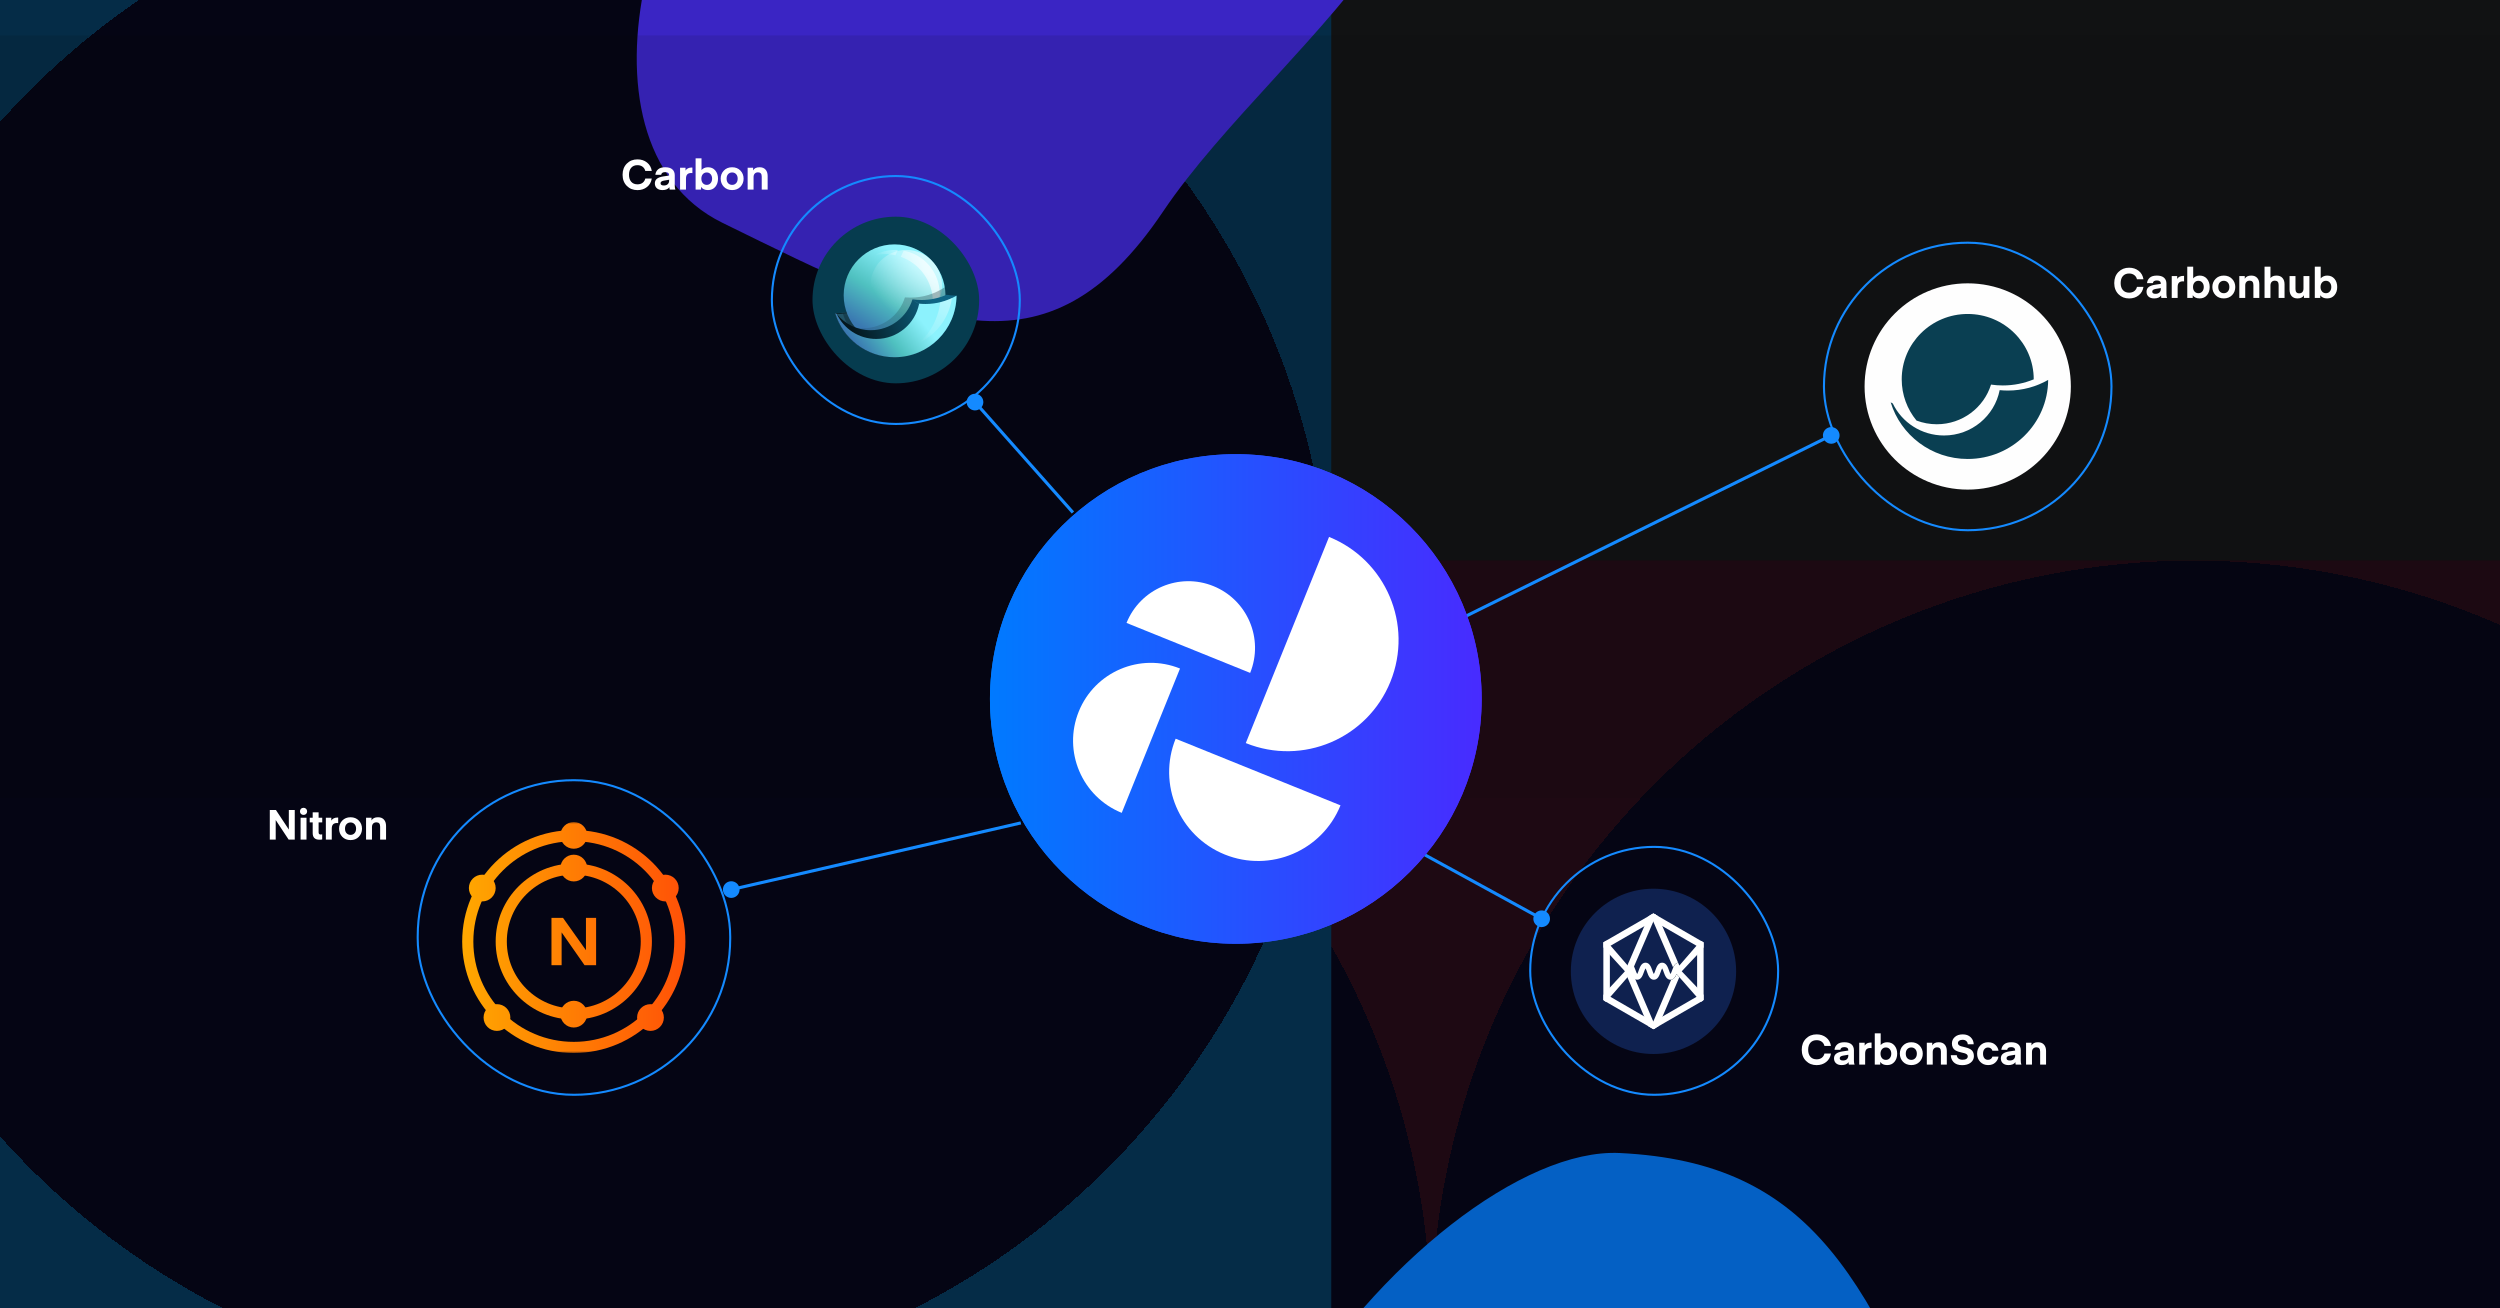 <svg width="1200" height="628" viewBox="0 0 1200 628" fill="none" xmlns="http://www.w3.org/2000/svg">
<g clip-path="url(#clip0_52627_296686)">
<rect width="1200" height="628" fill="#111213"/>
<g opacity="0.75">
<rect x="1419" y="269" width="732" height="732" transform="rotate(90 1419 269)" fill="url(#paint0_angular_52627_296686)"/>
<rect width="732" height="732" transform="matrix(-4.37114e-08 1 1 4.37114e-08 -45.001 269)" fill="url(#paint1_angular_52627_296686)"/>
<g filter="url(#filter0_bf_52627_296686)">
<path d="M1253.34 699.342C1371.17 729.922 1348.69 802.083 1322.72 834.342C1273.5 909.092 1116.15 1043.16 1016.85 1050.42C917.558 1057.68 748.743 1038.89 622.345 905.861C495.946 772.827 684.98 548.914 777.511 553.452C870.042 557.991 898.593 613.433 943.102 730.613C987.611 847.793 1106.05 661.117 1253.34 699.342Z" fill="#007AFF"/>
</g>
<g filter="url(#filter1_f_52627_296686)">
<rect width="732" height="732" transform="matrix(1 0 0 -1 -93.002 668)" fill="url(#paint2_angular_52627_296686)"/>
</g>
<g filter="url(#filter2_f_52627_296686)">
<path d="M346.77 106.948C268.146 68.365 313.954 -87.655 386.094 -123.174C406.233 -148.473 386.433 -194.834 410.048 -224.499C439.568 -261.581 553.248 -267.116 656.228 -169.852C759.208 -72.588 614.557 17.784 558.291 101.514C502.024 185.245 445.05 155.177 346.77 106.948Z" fill="#482BFF"/>
</g>
<g filter="url(#filter3_bf_52627_296686)">
<rect x="1415" y="383" width="1464" height="366" transform="rotate(-180 1415 383)" fill="black" fill-opacity="0.1"/>
</g>
</g>
<rect x="875.5" y="116.5" width="138.01" height="138.01" rx="69.005" stroke="#148AFF"/>
<g clip-path="url(#clip1_52627_296686)">
<path d="M944.505 235.01C971.846 235.01 994.01 212.846 994.01 185.505C994.01 158.164 971.846 136 944.505 136C917.164 136 895 158.164 895 185.505C895 212.846 917.164 235.01 944.505 235.01Z" fill="#FEFEFE"/>
<path d="M907.528 193.116L907.527 193.115C907.846 193.3 908.17 193.478 908.497 193.65L908.498 193.651C908.171 193.479 907.847 193.301 907.528 193.116Z" fill="#FEFEFE"/>
<path d="M983.117 182.352L983.118 182.319C980.998 182.306 978.919 182.124 976.894 181.785C972.135 183.862 966.872 185.015 961.336 185.015C959.417 185.015 957.53 184.876 955.686 184.609C952.267 195.629 941.905 203.641 929.654 203.641C921.147 203.641 913.552 199.778 908.559 193.728C912.949 202.782 922.296 209.033 933.118 209.033C946.362 209.033 957.397 199.671 959.841 187.267C961.146 187.399 962.471 187.466 963.811 187.466C970.844 187.466 977.438 185.605 983.117 182.352Z" fill="#FEFEFE"/>
<path d="M983.119 182.352C977.44 185.604 970.846 187.466 963.813 187.466C962.473 187.466 961.149 187.398 959.843 187.266C957.399 199.67 946.364 209.032 933.12 209.032C922.275 209.032 912.911 202.754 908.533 193.669C908.193 193.491 907.858 193.307 907.527 193.116C912.312 208.847 927.058 220.306 944.506 220.306C965.739 220.306 982.969 203.339 983.119 182.352Z" fill="#0A3F52"/>
<path d="M976.19 182.086C971.619 183.973 966.602 185.016 961.339 185.016C959.42 185.016 957.533 184.877 955.689 184.609C952.27 195.63 941.908 203.641 929.657 203.641C926.229 203.641 922.948 203.014 919.927 201.869C915.486 196.47 912.824 189.58 912.824 182.075C912.824 164.75 927.009 150.705 944.507 150.705C962.006 150.705 976.19 164.75 976.19 182.075C976.19 182.078 976.19 182.082 976.19 182.086Z" fill="#0A3F52"/>
</g>
<path d="M875.415 210.773C876.394 212.754 878.793 213.565 880.773 212.585C882.754 211.606 883.565 209.207 882.585 207.227C881.606 205.246 879.207 204.435 877.227 205.415C875.246 206.394 874.435 208.793 875.415 210.773ZM693.333 301.672L879.333 209.672L878.667 208.328L692.667 300.328L693.333 301.672Z" fill="#148AFF"/>
<rect x="370.5" y="84.5" width="119" height="119" rx="59.5" stroke="#148AFF"/>
<g clip-path="url(#clip2_52627_296686)">
<rect x="390" y="104" width="80" height="80" rx="4" fill="#063C4F"/>
<path d="M400.874 150.283C401.155 150.29 401.437 150.294 401.72 150.294C407.539 150.294 412.968 148.624 417.553 145.736C419.43 155.398 427.936 162.691 438.146 162.691C446.503 162.691 453.718 157.806 457.091 150.735C457.353 150.597 457.611 150.453 457.866 150.305C454.179 162.547 442.818 171.464 429.373 171.464C415.921 171.464 404.554 162.536 400.874 150.283Z" fill="url(#paint3_radial_52627_296686)"/>
<path d="M400.874 150.283C401.155 150.29 401.437 150.294 401.72 150.294C407.539 150.294 412.968 148.624 417.553 145.736C419.43 155.398 427.936 162.691 438.146 162.691C446.503 162.691 453.718 157.806 457.091 150.735C457.353 150.597 457.611 150.453 457.866 150.305C454.179 162.547 442.818 171.464 429.373 171.464C415.921 171.464 404.554 162.536 400.874 150.283Z" fill="#04171E" fill-opacity="0.88"/>
<path d="M401.017 150.745C401.25 150.75 401.485 150.753 401.72 150.753C407.574 150.753 413.033 149.062 417.636 146.143C419.669 155.602 428.08 162.692 438.146 162.692C446.502 162.692 453.718 157.807 457.091 150.736C457.353 150.598 457.611 150.454 457.866 150.305C454.179 162.548 442.817 171.465 429.373 171.465C416.09 171.465 404.841 162.761 401.017 150.745Z" fill="url(#paint4_radial_52627_296686)"/>
<path d="M401.017 150.745C401.25 150.75 401.485 150.753 401.72 150.753C407.574 150.753 413.033 149.062 417.636 146.143C419.669 155.602 428.08 162.692 438.146 162.692C446.502 162.692 453.718 157.807 457.091 150.736C457.353 150.598 457.611 150.454 457.866 150.305C454.179 162.548 442.817 171.465 429.373 171.465C416.09 171.465 404.841 162.761 401.017 150.745Z" fill="#04171E" fill-opacity="0.4"/>
<path d="M443.449 162.015C439.219 165.533 433.781 167.649 427.849 167.649C416.775 167.649 407.424 160.277 404.436 150.172C409.226 149.739 413.689 148.17 417.553 145.736C419.43 155.398 427.936 162.691 438.146 162.691C439.978 162.691 441.755 162.456 443.449 162.015Z" fill="url(#paint5_linear_52627_296686)" fill-opacity="0.64"/>
<path d="M453.787 141.713C453.787 155.195 442.857 166.125 429.375 166.125C415.893 166.125 404.963 155.195 404.963 141.713C404.963 128.23 415.893 117.301 429.375 117.301C442.857 117.301 453.787 128.23 453.787 141.713Z" fill="url(#paint6_radial_52627_296686)"/>
<path d="M452.164 137.128C452.164 146.608 444.479 154.292 434.999 154.292C425.519 154.292 417.834 146.608 417.834 137.128C417.834 127.648 425.519 119.963 434.999 119.963C444.479 119.963 452.164 127.648 452.164 137.128Z" fill="url(#paint7_radial_52627_296686)" fill-opacity="0.6"/>
<path d="M430.976 119.994C430.593 119.973 430.207 119.963 429.819 119.963C426.167 119.963 422.73 120.882 419.726 122.501C421.332 122.147 423.002 121.96 424.715 121.96C426.461 121.96 428.162 122.154 429.797 122.522L430.976 119.994Z" fill="url(#paint8_linear_52627_296686)" fill-opacity="0.64"/>
<path d="M432.388 123.266C441.363 126.429 447.795 134.984 447.795 145.041C447.795 149.175 446.708 153.056 444.804 156.413C448.707 152.551 451.124 147.192 451.124 141.268C451.124 130.848 443.643 122.174 433.759 120.326L432.388 123.266Z" fill="url(#paint9_linear_52627_296686)" fill-opacity="0.64"/>
<path d="M442.42 162.35C438.647 164.74 434.172 166.124 429.374 166.124C421.771 166.124 414.979 162.648 410.502 157.198C411.736 157.425 413.008 157.543 414.308 157.543C423.744 157.543 431.726 151.312 434.363 142.741C435.233 142.818 436.114 142.857 437.004 142.857C443.1 142.857 448.768 141.023 453.487 137.877C453.684 139.126 453.786 140.407 453.786 141.712C453.786 142.522 453.747 143.323 453.67 144.113C452.299 151.519 448.184 157.962 442.42 162.35Z" fill="url(#paint10_linear_52627_296686)" fill-opacity="0.64"/>
<path d="M400.882 150.306C404.568 162.549 415.93 171.466 429.375 171.466C445.743 171.466 459.024 158.248 459.127 141.904C457.494 141.893 455.892 141.752 454.331 141.488C450.664 143.105 446.609 144.002 442.344 144.002C440.865 144.002 439.411 143.894 437.99 143.686C435.356 152.262 427.372 158.497 417.932 158.497C411.35 158.497 405.475 155.465 401.629 150.722C401.377 150.588 401.128 150.449 400.882 150.306Z" fill="url(#paint11_linear_52627_296686)"/>
<path d="M459.126 141.93C454.75 144.461 449.67 145.91 444.251 145.91C443.218 145.91 442.197 145.857 441.192 145.754C439.308 155.407 430.806 162.693 420.601 162.693C412.245 162.693 405.03 157.808 401.656 150.737C401.395 150.599 401.137 150.455 400.882 150.306C404.569 162.549 415.93 171.466 429.374 171.466C445.734 171.466 459.01 158.262 459.126 141.93Z" fill="url(#paint12_radial_52627_296686)"/>
<path d="M456.957 143.066C455.165 143.914 453.275 144.588 451.308 145.066C451.053 147.239 450.563 149.418 449.821 151.571C448.014 156.819 444.938 161.269 441.055 164.697C447.696 161.501 453.106 155.756 455.695 148.237C456.285 146.525 456.703 144.795 456.957 143.066Z" fill="url(#paint13_linear_52627_296686)" fill-opacity="0.64"/>
<path opacity="0.2" fill-rule="evenodd" clip-rule="evenodd" d="M437.978 143.735C438.011 143.69 438.074 143.682 438.118 143.717C439.111 144.504 440.184 145.199 441.335 145.789C441.384 145.814 441.404 145.876 441.38 145.927C441.355 145.978 441.295 145.998 441.246 145.973C440.084 145.378 438.999 144.676 437.996 143.88C437.952 143.845 437.944 143.78 437.978 143.735Z" fill="url(#paint14_linear_52627_296686)"/>
</g>
<path d="M470.654 195.993C472.307 194.527 472.458 191.999 470.993 190.346C469.527 188.693 466.999 188.542 465.346 190.007C463.693 191.473 463.542 194.001 465.007 195.654C466.473 197.307 469.001 197.458 470.654 195.993ZM515.561 245.502L468.561 192.502L467.439 193.498L514.439 246.498L515.561 245.502Z" fill="#148AFF"/>
<rect x="734.5" y="406.5" width="119" height="119" rx="59.5" stroke="#148AFF"/>
<g clip-path="url(#clip3_52627_296686)">
<path d="M793.672 505.917C815.581 505.917 833.342 488.156 833.342 466.248C833.342 444.339 815.581 426.578 793.672 426.578C771.764 426.578 754.003 444.339 754.003 466.248C754.003 488.156 771.764 505.917 793.672 505.917Z" fill="#0F214F"/>
<path d="M783.328 466.233L783.448 466.519L781.173 469.118L781.166 469.126L772.999 478.467L770.905 480.87L770.114 480.411H770.107L769.609 479.974V477.601L772.736 474.022L779.96 466.218L772.736 458.308L769.609 454.691V452.341L769.632 452.326L771.003 451.527L773.082 453.938L781.181 463.317L783.448 465.947L783.388 466.097L783.328 466.233Z" fill="white"/>
<path d="M804.762 467.461C804.25 468.757 803.549 470.037 802.185 470.218L793.605 490.295V490.355L792.347 493.248L793.673 494.002L794.893 493.294L795.978 492.675L798.027 487.892L806.103 468.99L804.762 467.461Z" fill="white"/>
<path d="M807.263 466.27L807.285 466.225L807.263 466.172L807.21 466.217L807.263 466.27Z" fill="#092232"/>
<path d="M805.507 462.104L805.153 461.29L797.905 444.505L795.826 439.684L794.997 439.232L794.131 438.705L793.604 438.479L792.21 439.232L793.491 442.155L793.604 442.419L800.58 458.578L802.471 462.962L803.119 464.469C803.616 463.339 804.301 462.277 805.507 462.104Z" fill="white"/>
<path d="M806.668 464.802L806.088 463.453L805.869 463.709V464.681C805.911 464.692 805.955 464.692 805.997 464.681C805.588 465.277 805.28 465.936 805.086 466.632C804.98 466.911 804.875 467.205 804.762 467.491L806.103 468.998L807.278 466.271L807.233 466.218L807.278 466.173L806.683 464.802H806.668Z" fill="#092232"/>
<path d="M803.82 466.082L805.869 463.708V462.955L805.507 462.111C804.302 462.285 803.616 463.324 803.119 464.462L803.616 465.599L803.82 466.082Z" fill="#092232"/>
<path d="M804.761 467.459L803.819 466.352L802.185 470.186C803.548 470.035 804.264 468.755 804.761 467.459Z" fill="#092232"/>
<path d="M803.834 466.353L803.789 466.346L803.819 466.383L803.834 466.353Z" fill="url(#paint15_linear_52627_296686)"/>
<path d="M803.834 466.353L803.789 466.346L803.819 466.383L803.834 466.353Z" fill="url(#paint16_linear_52627_296686)"/>
<path d="M803.819 466.082L803.887 466.233L803.834 466.353L804.776 467.431C804.889 467.144 804.995 466.85 805.1 466.572C805.295 465.876 805.603 465.216 806.012 464.621C805.97 464.631 805.926 464.631 805.884 464.621V463.709L803.834 466.082H803.819Z" fill="#092232"/>
<path d="M803.819 466.082L803.887 466.233L803.834 466.353L804.776 467.431C804.889 467.144 804.995 466.85 805.1 466.572C805.295 465.876 805.603 465.216 806.012 464.621C805.97 464.631 805.926 464.631 805.884 464.621V463.709L803.834 466.082H803.819Z" fill="url(#paint17_linear_52627_296686)"/>
<path d="M814.615 458.361L817.734 454.737V452.341H817.696L816.362 451.588L814.283 453.999L806.268 463.25L806.087 463.453L805.868 462.948L805.507 462.105C804.301 462.278 803.616 463.318 803.119 464.455C802.938 464.877 802.78 465.307 802.636 465.713C802.435 466.344 802.17 466.952 801.845 467.529C801.534 466.95 801.282 466.342 801.092 465.713C800.497 464.094 799.744 462.082 797.822 462.082C795.901 462.082 795.178 464.094 794.591 465.713C794.401 466.342 794.149 466.95 793.837 467.529C793.523 466.952 793.27 466.343 793.084 465.713C792.496 464.094 791.766 462.082 789.852 462.082C787.938 462.082 787.2 464.094 786.613 465.713C786.423 466.342 786.171 466.95 785.859 467.529C785.535 466.952 785.27 466.344 785.068 465.713C784.872 465.136 784.643 464.57 784.383 464.018C783.848 462.956 783.102 462.082 781.836 462.082V464.681C781.797 464.692 781.755 464.692 781.716 464.681C782.12 465.28 782.428 465.938 782.627 466.632C782.703 466.858 782.786 467.084 782.876 467.318C783.336 468.516 783.946 469.759 785.083 470.143C785.325 470.228 785.58 470.271 785.837 470.271C787.758 470.271 788.481 468.252 789.069 466.632C789.273 466.003 789.538 465.395 789.86 464.817C790.168 465.396 790.42 466.004 790.613 466.632C791.201 468.252 791.931 470.271 793.852 470.271C795.773 470.271 796.497 468.252 797.084 466.632C797.277 466.004 797.529 465.396 797.838 464.817C798.146 465.396 798.399 466.004 798.591 466.632C799.178 468.252 799.909 470.271 801.823 470.271C801.936 470.279 802.049 470.279 802.162 470.271C803.525 470.09 804.226 468.81 804.738 467.514L806.079 469.02L814.366 478.483L816.46 480.878L817.071 480.532L817.726 479.959V477.556L814.607 473.978L807.277 466.271L807.232 466.218L807.277 466.173L814.615 458.361Z" fill="white"/>
<path d="M817.703 452.31L816.362 451.557L795.826 439.684L794.997 439.232L794.131 438.705L793.604 438.479L792.21 439.232L791.313 439.759L770.973 451.497L769.609 452.318V479.973L770.107 480.41L770.86 480.862L791.185 492.577L792.346 493.247L793.671 494L794.892 493.292L795.977 492.675L816.468 480.847L817.078 480.501L817.734 479.928V452.333L817.703 452.31ZM814.615 478.316L814.374 478.451L798.033 487.891L793.671 490.407H793.604L789.159 487.838L772.999 478.467L772.736 478.316V454.141L773.082 453.937L789.264 444.596L793.491 442.155L793.671 442.049L793.747 442.095L797.905 444.505L814.291 453.952L814.615 454.141V478.316Z" fill="white"/>
<path d="M793.65 490.392L794.893 493.308L793.672 494.016L792.346 493.263L791.186 492.592L789.137 487.801L781.167 469.125L781.122 469.012L780.85 468.372L779.946 466.247L781.182 463.339L789.265 444.596L791.345 439.789L792.211 439.232L793.574 438.479L794.102 438.705L794.998 439.232L793.718 442.095L793.574 442.419L783.449 465.946L783.389 466.096L783.329 466.232L783.449 466.518L783.758 467.272L783.932 467.663L786.192 473.02L793.574 490.302L793.65 490.392Z" fill="white"/>
</g>
<path d="M736.491 439.081C735.431 441.019 736.143 443.45 738.081 444.509C740.019 445.569 742.45 444.857 743.509 442.919C744.569 440.981 743.857 438.55 741.919 437.491C739.981 436.431 737.55 437.143 736.491 439.081ZM675.64 406.658L739.64 441.658L740.36 440.342L676.36 405.342L675.64 406.658Z" fill="#148AFF"/>
<path d="M593.193 453C658.372 453 711.21 400.393 711.21 335.5C711.21 270.607 658.372 218 593.193 218C528.015 218 475.177 270.607 475.177 335.5C475.177 400.393 528.015 453 593.193 453Z" fill="url(#paint18_linear_52627_296686)"/>
<path d="M517.798 341.539C510.073 360.668 519.311 382.442 538.431 390.17L566.406 320.896C547.285 313.167 525.523 322.409 517.798 341.539Z" fill="white"/>
<path d="M564.308 354.582C555.479 376.444 566.037 401.328 587.888 410.161C609.74 418.995 634.611 408.431 643.44 386.569L564.308 354.582Z" fill="white"/>
<path d="M637.944 257.719C665.258 268.76 678.455 299.864 667.419 327.192C656.383 354.52 625.294 367.723 597.979 356.682L637.944 257.719Z" fill="white"/>
<path d="M540.729 299.005C547.35 282.608 566.004 274.686 582.392 281.311C598.781 287.936 606.699 306.598 600.077 322.995L540.729 299.005Z" fill="white"/>
<rect x="200.5" y="374.5" width="150" height="151" rx="75" stroke="#148AFF"/>
<g clip-path="url(#clip4_52627_296686)">
<mask id="mask0_52627_296686" style="mask-type:luminance" maskUnits="userSpaceOnUse" x="220" y="394" width="111" height="112">
<path d="M331 394.555H220V505.446H331V394.555Z" fill="white"/>
</mask>
<g mask="url(#mask0_52627_296686)">
<path d="M281.847 486.792C281.847 490.338 278.969 493.212 275.418 493.212C271.868 493.212 268.99 490.338 268.99 486.792C268.99 483.246 271.868 480.371 275.418 480.371C278.969 480.371 281.847 483.246 281.847 486.792Z" fill="url(#paint19_linear_52627_296686)"/>
<path d="M281.846 416.67C281.846 420.216 278.968 423.091 275.417 423.091C271.867 423.091 268.989 420.216 268.989 416.67C268.989 413.125 271.867 410.25 275.417 410.25C278.968 410.25 281.846 413.125 281.846 416.67Z" fill="url(#paint20_linear_52627_296686)"/>
<path d="M281.848 400.975C281.848 404.521 278.97 407.396 275.419 407.396C271.869 407.396 268.991 404.521 268.991 400.975C268.991 397.429 271.869 394.555 275.419 394.555C278.97 394.555 281.848 397.429 281.848 400.975Z" fill="url(#paint21_linear_52627_296686)"/>
<path d="M237.92 426.26C237.92 429.806 235.042 432.681 231.492 432.681C227.941 432.681 225.063 429.806 225.063 426.26C225.063 422.714 227.941 419.84 231.492 419.84C235.042 419.84 237.92 422.714 237.92 426.26Z" fill="url(#paint22_linear_52627_296686)"/>
<path d="M319.344 432.681C315.794 432.681 312.916 429.806 312.916 426.26C312.916 422.714 315.794 419.84 319.344 419.84C322.894 419.84 325.772 422.714 325.772 426.26C325.772 429.806 322.894 432.681 319.344 432.681Z" fill="url(#paint23_linear_52627_296686)"/>
<path d="M244.97 488.417C244.97 491.962 242.092 494.837 238.542 494.837C234.991 494.837 232.113 491.962 232.113 488.417C232.113 484.871 234.991 481.996 238.542 481.996C242.092 481.996 244.97 484.871 244.97 488.417Z" fill="url(#paint24_linear_52627_296686)"/>
<path d="M312.227 494.837C308.677 494.837 305.799 491.962 305.799 488.417C305.799 484.871 308.677 481.996 312.227 481.996C315.777 481.996 318.655 484.871 318.655 488.417C318.655 491.962 315.777 494.837 312.227 494.837Z" fill="url(#paint25_linear_52627_296686)"/>
<path fill-rule="evenodd" clip-rule="evenodd" d="M275.418 484.043C293.169 484.043 307.559 469.671 307.559 451.941C307.559 434.211 293.169 419.839 275.418 419.839C257.667 419.839 243.277 434.211 243.277 451.941C243.277 469.671 257.667 484.043 275.418 484.043ZM275.418 489.394C296.128 489.394 312.916 472.625 312.916 451.941C312.916 431.256 296.128 414.488 275.418 414.488C254.708 414.488 237.92 431.256 237.92 451.941C237.92 472.625 254.708 489.394 275.418 489.394Z" fill="url(#paint26_linear_52627_296686)"/>
<path fill-rule="evenodd" clip-rule="evenodd" d="M275.418 500.095C302.045 500.095 323.63 478.536 323.63 451.941C323.63 425.347 302.045 403.788 275.418 403.788C248.792 403.788 227.206 425.347 227.206 451.941C227.206 478.536 248.792 500.095 275.418 500.095ZM275.418 505.445C305.003 505.445 328.987 481.491 328.987 451.941C328.987 422.392 305.003 398.438 275.418 398.438C245.833 398.438 221.85 422.392 221.85 451.941C221.85 481.491 245.833 505.445 275.418 505.445Z" fill="url(#paint27_linear_52627_296686)"/>
<path d="M264.705 440.576H270.246L281.258 456.093V440.576H286.133V463.309H280.592L269.58 447.547V463.309H264.705V440.576Z" fill="url(#paint28_linear_52627_296686)"/>
</g>
</g>
<path d="M354.898 426.103C354.402 423.95 352.255 422.606 350.103 423.102C347.95 423.598 346.606 425.745 347.102 427.897C347.598 430.05 349.745 431.394 351.897 430.898C354.05 430.402 355.394 428.255 354.898 426.103ZM489.832 394.269L350.832 426.269L351.168 427.731L490.168 395.731L489.832 394.269Z" fill="#148AFF"/>
<path d="M593.193 453C658.372 453 711.21 400.393 711.21 335.5C711.21 270.607 658.372 218 593.193 218C528.015 218 475.177 270.607 475.177 335.5C475.177 400.393 528.015 453 593.193 453Z" fill="url(#paint29_linear_52627_296686)"/>
<path d="M517.798 341.539C510.073 360.668 519.311 382.442 538.431 390.17L566.406 320.896C547.285 313.167 525.523 322.409 517.798 341.539Z" fill="white"/>
<path d="M564.308 354.582C555.479 376.444 566.037 401.328 587.888 410.161C609.74 418.995 634.611 408.431 643.44 386.569L564.308 354.582Z" fill="white"/>
<path d="M637.944 257.719C665.258 268.76 678.455 299.864 667.419 327.192C656.383 354.52 625.294 367.723 597.979 356.682L637.944 257.719Z" fill="white"/>
<path d="M540.729 299.005C547.35 282.608 566.004 274.686 582.392 281.311C598.781 287.936 606.699 306.598 600.077 322.995L540.729 299.005Z" fill="white"/>
<path d="M132.34 393.62V403H129.5V388.8H132.44L138.64 398.18V388.8H141.48V403H138.54L132.34 393.62ZM146.94 390.68C146.62 391 146.207 391.16 145.7 391.16C145.194 391.16 144.78 391 144.46 390.68C144.14 390.36 143.98 389.953 143.98 389.46C143.98 388.967 144.14 388.56 144.46 388.24C144.78 387.907 145.194 387.74 145.7 387.74C146.207 387.74 146.62 387.907 146.94 388.24C147.26 388.56 147.42 388.967 147.42 389.46C147.42 389.953 147.26 390.36 146.94 390.68ZM144.28 403V392.52H147.12V403H144.28ZM154.65 400.48V402.94C154.33 403.02 153.883 403.06 153.31 403.06C151.163 403.06 150.09 401.993 150.09 399.86V394.76H148.67V392.52H150.09V389.92H152.93V392.52H154.67V394.76H152.93V399.56C152.93 400.24 153.283 400.58 153.99 400.58L154.65 400.48ZM162.329 392.44V395.1C162.129 395.06 161.943 395.04 161.769 395.04C160.929 395.04 160.296 395.26 159.869 395.7C159.456 396.14 159.249 396.833 159.249 397.78V403H156.409V392.52H159.029V393.88C159.629 392.907 160.616 392.42 161.989 392.42L162.329 392.44ZM172.241 401.66C171.228 402.713 169.901 403.24 168.261 403.24C166.621 403.24 165.294 402.713 164.281 401.66C163.268 400.593 162.761 399.293 162.761 397.76C162.761 396.227 163.268 394.933 164.281 393.88C165.294 392.813 166.621 392.28 168.261 392.28C169.901 392.28 171.228 392.813 172.241 393.88C173.254 394.933 173.761 396.227 173.761 397.76C173.761 399.293 173.254 400.593 172.241 401.66ZM166.341 395.58C165.848 396.113 165.601 396.84 165.601 397.76C165.601 398.68 165.848 399.407 166.341 399.94C166.848 400.473 167.488 400.74 168.261 400.74C169.034 400.74 169.668 400.473 170.161 399.94C170.668 399.407 170.921 398.68 170.921 397.76C170.921 396.84 170.668 396.113 170.161 395.58C169.668 395.047 169.034 394.78 168.261 394.78C167.488 394.78 166.848 395.047 166.341 395.58ZM178.326 392.52V393.8C178.873 392.787 179.913 392.28 181.446 392.28C182.686 392.28 183.64 392.66 184.306 393.42C184.973 394.167 185.306 395.18 185.306 396.46V403H182.466V396.78C182.466 395.407 181.873 394.72 180.686 394.72C180.006 394.72 179.48 394.927 179.106 395.34C178.733 395.74 178.546 396.293 178.546 397V403H175.706V392.52H178.326Z" fill="white"/>
<path d="M300.86 89.22C299.513 87.86 298.84 86.08 298.84 83.88C298.84 81.68 299.513 79.9 300.86 78.54C302.207 77.18 303.913 76.5 305.98 76.5C307.78 76.5 309.307 77 310.56 78C311.827 79 312.593 80.353 312.86 82.06H309.74C309.527 81.18 309.087 80.5 308.42 80.02C307.753 79.527 306.94 79.28 305.98 79.28C304.7 79.28 303.7 79.693 302.98 80.52C302.273 81.347 301.92 82.467 301.92 83.88C301.92 85.293 302.273 86.413 302.98 87.24C303.7 88.067 304.7 88.48 305.98 88.48C306.94 88.48 307.753 88.24 308.42 87.76C309.087 87.267 309.527 86.58 309.74 85.7H312.86C312.593 87.407 311.827 88.76 310.56 89.76C309.307 90.76 307.78 91.26 305.98 91.26C303.913 91.26 302.207 90.58 300.86 89.22ZM321.186 86.28L318.666 86.7C317.6 86.887 317.066 87.3 317.066 87.94C317.066 88.673 317.593 89.04 318.646 89.04C319.46 89.04 320.086 88.827 320.526 88.4C320.966 87.973 321.186 87.407 321.186 86.7V86.28ZM318.006 91.24C316.833 91.24 315.926 90.947 315.286 90.36C314.646 89.773 314.326 88.993 314.326 88.02C314.326 87.1 314.653 86.367 315.306 85.82C315.973 85.273 317 84.893 318.386 84.68L321.186 84.26V84.16C321.186 83.133 320.56 82.62 319.306 82.62C318.133 82.62 317.486 83.047 317.366 83.9H314.566C314.66 82.873 315.086 82.013 315.846 81.32C316.606 80.627 317.753 80.28 319.286 80.28C320.806 80.28 321.953 80.62 322.726 81.3C323.5 81.98 323.886 82.94 323.886 84.18V89.12C323.886 89.907 323.986 90.533 324.186 91H321.446C321.433 91 321.42 90.953 321.406 90.86C321.393 90.767 321.373 90.627 321.346 90.44C321.333 90.24 321.326 90.04 321.326 89.84C320.673 90.773 319.566 91.24 318.006 91.24ZM332.349 80.44V83.1C332.149 83.06 331.962 83.04 331.789 83.04C330.949 83.04 330.316 83.26 329.889 83.7C329.476 84.14 329.269 84.833 329.269 85.78V91H326.429V80.52H329.049V81.88C329.649 80.907 330.636 80.42 332.009 80.42L332.349 80.44ZM336.73 81.64C337.023 81.253 337.437 80.933 337.97 80.68C338.517 80.413 339.137 80.28 339.83 80.28C341.31 80.28 342.483 80.8 343.35 81.84C344.217 82.88 344.65 84.187 344.65 85.76C344.65 87.333 344.217 88.64 343.35 89.68C342.483 90.72 341.31 91.24 339.83 91.24C338.31 91.24 337.203 90.733 336.51 89.72V91H333.89V76H336.73V81.64ZM337.35 83.62C336.883 84.18 336.65 84.893 336.65 85.76C336.65 86.627 336.883 87.34 337.35 87.9C337.83 88.46 338.457 88.74 339.23 88.74C340.003 88.74 340.623 88.46 341.09 87.9C341.57 87.34 341.81 86.627 341.81 85.76C341.81 84.893 341.57 84.18 341.09 83.62C340.623 83.06 340.003 82.78 339.23 82.78C338.457 82.78 337.83 83.06 337.35 83.62ZM355.405 89.66C354.392 90.713 353.065 91.24 351.425 91.24C349.785 91.24 348.458 90.713 347.445 89.66C346.432 88.593 345.925 87.293 345.925 85.76C345.925 84.227 346.432 82.933 347.445 81.88C348.458 80.813 349.785 80.28 351.425 80.28C353.065 80.28 354.392 80.813 355.405 81.88C356.418 82.933 356.925 84.227 356.925 85.76C356.925 87.293 356.418 88.593 355.405 89.66ZM349.505 83.58C349.012 84.113 348.765 84.84 348.765 85.76C348.765 86.68 349.012 87.407 349.505 87.94C350.012 88.473 350.652 88.74 351.425 88.74C352.198 88.74 352.832 88.473 353.325 87.94C353.832 87.407 354.085 86.68 354.085 85.76C354.085 84.84 353.832 84.113 353.325 83.58C352.832 83.047 352.198 82.78 351.425 82.78C350.652 82.78 350.012 83.047 349.505 83.58ZM361.49 80.52V81.8C362.037 80.787 363.077 80.28 364.61 80.28C365.85 80.28 366.804 80.66 367.47 81.42C368.137 82.167 368.47 83.18 368.47 84.46V91H365.63V84.78C365.63 83.407 365.037 82.72 363.85 82.72C363.17 82.72 362.644 82.927 362.27 83.34C361.897 83.74 361.71 84.293 361.71 85V91H358.87V80.52H361.49Z" fill="white"/>
<path d="M1016.86 141.22C1015.51 139.86 1014.84 138.08 1014.84 135.88C1014.84 133.68 1015.51 131.9 1016.86 130.54C1018.21 129.18 1019.91 128.5 1021.98 128.5C1023.78 128.5 1025.31 129 1026.56 130C1027.83 131 1028.59 132.353 1028.86 134.06H1025.74C1025.53 133.18 1025.09 132.5 1024.42 132.02C1023.75 131.527 1022.94 131.28 1021.98 131.28C1020.7 131.28 1019.7 131.693 1018.98 132.52C1018.27 133.347 1017.92 134.467 1017.92 135.88C1017.92 137.293 1018.27 138.413 1018.98 139.24C1019.7 140.067 1020.7 140.48 1021.98 140.48C1022.94 140.48 1023.75 140.24 1024.42 139.76C1025.09 139.267 1025.53 138.58 1025.74 137.7H1028.86C1028.59 139.407 1027.83 140.76 1026.56 141.76C1025.31 142.76 1023.78 143.26 1021.98 143.26C1019.91 143.26 1018.21 142.58 1016.86 141.22ZM1037.19 138.28L1034.67 138.7C1033.6 138.887 1033.07 139.3 1033.07 139.94C1033.07 140.673 1033.59 141.04 1034.65 141.04C1035.46 141.04 1036.09 140.827 1036.53 140.4C1036.97 139.973 1037.19 139.407 1037.19 138.7V138.28ZM1034.01 143.24C1032.83 143.24 1031.93 142.947 1031.29 142.36C1030.65 141.773 1030.33 140.993 1030.33 140.02C1030.33 139.1 1030.65 138.367 1031.31 137.82C1031.97 137.273 1033 136.893 1034.39 136.68L1037.19 136.26V136.16C1037.19 135.133 1036.56 134.62 1035.31 134.62C1034.13 134.62 1033.49 135.047 1033.37 135.9H1030.57C1030.66 134.873 1031.09 134.013 1031.85 133.32C1032.61 132.627 1033.75 132.28 1035.29 132.28C1036.81 132.28 1037.95 132.62 1038.73 133.3C1039.5 133.98 1039.89 134.94 1039.89 136.18V141.12C1039.89 141.907 1039.99 142.533 1040.19 143H1037.45C1037.43 143 1037.42 142.953 1037.41 142.86C1037.39 142.767 1037.37 142.627 1037.35 142.44C1037.33 142.24 1037.33 142.04 1037.33 141.84C1036.67 142.773 1035.57 143.24 1034.01 143.24ZM1048.35 132.44V135.1C1048.15 135.06 1047.96 135.04 1047.79 135.04C1046.95 135.04 1046.32 135.26 1045.89 135.7C1045.48 136.14 1045.27 136.833 1045.27 137.78V143H1042.43V132.52H1045.05V133.88C1045.65 132.907 1046.64 132.42 1048.01 132.42L1048.35 132.44ZM1052.73 133.64C1053.02 133.253 1053.44 132.933 1053.97 132.68C1054.52 132.413 1055.14 132.28 1055.83 132.28C1057.31 132.28 1058.48 132.8 1059.35 133.84C1060.22 134.88 1060.65 136.187 1060.65 137.76C1060.65 139.333 1060.22 140.64 1059.35 141.68C1058.48 142.72 1057.31 143.24 1055.83 143.24C1054.31 143.24 1053.2 142.733 1052.51 141.72V143H1049.89V128H1052.73V133.64ZM1053.35 135.62C1052.88 136.18 1052.65 136.893 1052.65 137.76C1052.65 138.627 1052.88 139.34 1053.35 139.9C1053.83 140.46 1054.46 140.74 1055.23 140.74C1056 140.74 1056.62 140.46 1057.09 139.9C1057.57 139.34 1057.81 138.627 1057.81 137.76C1057.81 136.893 1057.57 136.18 1057.09 135.62C1056.62 135.06 1056 134.78 1055.23 134.78C1054.46 134.78 1053.83 135.06 1053.35 135.62ZM1071.41 141.66C1070.39 142.713 1069.07 143.24 1067.43 143.24C1065.79 143.24 1064.46 142.713 1063.45 141.66C1062.43 140.593 1061.93 139.293 1061.93 137.76C1061.93 136.227 1062.43 134.933 1063.45 133.88C1064.46 132.813 1065.79 132.28 1067.43 132.28C1069.07 132.28 1070.39 132.813 1071.41 133.88C1072.42 134.933 1072.93 136.227 1072.93 137.76C1072.93 139.293 1072.42 140.593 1071.41 141.66ZM1065.51 135.58C1065.01 136.113 1064.77 136.84 1064.77 137.76C1064.77 138.68 1065.01 139.407 1065.51 139.94C1066.01 140.473 1066.65 140.74 1067.43 140.74C1068.2 140.74 1068.83 140.473 1069.33 139.94C1069.83 139.407 1070.09 138.68 1070.09 137.76C1070.09 136.84 1069.83 136.113 1069.33 135.58C1068.83 135.047 1068.2 134.78 1067.43 134.78C1066.65 134.78 1066.01 135.047 1065.51 135.58ZM1077.49 132.52V133.8C1078.04 132.787 1079.08 132.28 1080.61 132.28C1081.85 132.28 1082.8 132.66 1083.47 133.42C1084.14 134.167 1084.47 135.18 1084.47 136.46V143H1081.63V136.78C1081.63 135.407 1081.04 134.72 1079.85 134.72C1079.17 134.72 1078.64 134.927 1078.27 135.34C1077.9 135.74 1077.71 136.293 1077.71 137V143H1074.87V132.52H1077.49ZM1089.82 128V133.48C1090.42 132.68 1091.39 132.28 1092.72 132.28C1093.96 132.28 1094.91 132.66 1095.58 133.42C1096.25 134.167 1096.58 135.18 1096.58 136.46V143H1093.74V136.78C1093.74 135.407 1093.15 134.72 1091.96 134.72C1091.28 134.72 1090.75 134.927 1090.38 135.34C1090.01 135.74 1089.82 136.3 1089.82 137.02V143H1086.98V128H1089.82ZM1105.67 138.48V132.52H1108.51V143H1105.89V141.72C1105.34 142.733 1104.32 143.24 1102.81 143.24C1101.58 143.24 1100.64 142.867 1099.97 142.12C1099.32 141.36 1098.99 140.34 1098.99 139.06V132.52H1101.83V138.74C1101.83 140.113 1102.41 140.8 1103.57 140.8C1104.26 140.8 1104.78 140.6 1105.13 140.2C1105.49 139.8 1105.67 139.227 1105.67 138.48ZM1113.94 133.64C1114.23 133.253 1114.65 132.933 1115.18 132.68C1115.73 132.413 1116.35 132.28 1117.04 132.28C1118.52 132.28 1119.69 132.8 1120.56 133.84C1121.43 134.88 1121.86 136.187 1121.86 137.76C1121.86 139.333 1121.43 140.64 1120.56 141.68C1119.69 142.72 1118.52 143.24 1117.04 143.24C1115.52 143.24 1114.41 142.733 1113.72 141.72V143H1111.1V128H1113.94V133.64ZM1114.56 135.62C1114.09 136.18 1113.86 136.893 1113.86 137.76C1113.86 138.627 1114.09 139.34 1114.56 139.9C1115.04 140.46 1115.67 140.74 1116.44 140.74C1117.21 140.74 1117.83 140.46 1118.3 139.9C1118.78 139.34 1119.02 138.627 1119.02 137.76C1119.02 136.893 1118.78 136.18 1118.3 135.62C1117.83 135.06 1117.21 134.78 1116.44 134.78C1115.67 134.78 1115.04 135.06 1114.56 135.62Z" fill="white"/>
<path d="M866.86 509.22C865.513 507.86 864.84 506.08 864.84 503.88C864.84 501.68 865.513 499.9 866.86 498.54C868.207 497.18 869.913 496.5 871.98 496.5C873.78 496.5 875.307 497 876.56 498C877.827 499 878.593 500.353 878.86 502.06H875.74C875.527 501.18 875.087 500.5 874.42 500.02C873.753 499.527 872.94 499.28 871.98 499.28C870.7 499.28 869.7 499.693 868.98 500.52C868.273 501.347 867.92 502.467 867.92 503.88C867.92 505.293 868.273 506.413 868.98 507.24C869.7 508.067 870.7 508.48 871.98 508.48C872.94 508.48 873.753 508.24 874.42 507.76C875.087 507.267 875.527 506.58 875.74 505.7H878.86C878.593 507.407 877.827 508.76 876.56 509.76C875.307 510.76 873.78 511.26 871.98 511.26C869.913 511.26 868.207 510.58 866.86 509.22ZM887.186 506.28L884.666 506.7C883.6 506.887 883.066 507.3 883.066 507.94C883.066 508.673 883.593 509.04 884.646 509.04C885.46 509.04 886.086 508.827 886.526 508.4C886.966 507.973 887.186 507.407 887.186 506.7V506.28ZM884.006 511.24C882.833 511.24 881.926 510.947 881.286 510.36C880.646 509.773 880.326 508.993 880.326 508.02C880.326 507.1 880.653 506.367 881.306 505.82C881.973 505.273 883 504.893 884.386 504.68L887.186 504.26V504.16C887.186 503.133 886.56 502.62 885.306 502.62C884.133 502.62 883.486 503.047 883.366 503.9H880.566C880.66 502.873 881.086 502.013 881.846 501.32C882.606 500.627 883.753 500.28 885.286 500.28C886.806 500.28 887.953 500.62 888.726 501.3C889.5 501.98 889.886 502.94 889.886 504.18V509.12C889.886 509.907 889.986 510.533 890.186 511H887.446C887.433 511 887.42 510.953 887.406 510.86C887.393 510.767 887.373 510.627 887.346 510.44C887.333 510.24 887.326 510.04 887.326 509.84C886.673 510.773 885.566 511.24 884.006 511.24ZM898.349 500.44V503.1C898.149 503.06 897.962 503.04 897.789 503.04C896.949 503.04 896.316 503.26 895.889 503.7C895.476 504.14 895.269 504.833 895.269 505.78V511H892.429V500.52H895.049V501.88C895.649 500.907 896.636 500.42 898.009 500.42L898.349 500.44ZM902.73 501.64C903.023 501.253 903.437 500.933 903.97 500.68C904.517 500.413 905.137 500.28 905.83 500.28C907.31 500.28 908.483 500.8 909.35 501.84C910.217 502.88 910.65 504.187 910.65 505.76C910.65 507.333 910.217 508.64 909.35 509.68C908.483 510.72 907.31 511.24 905.83 511.24C904.31 511.24 903.203 510.733 902.51 509.72V511H899.89V496H902.73V501.64ZM903.35 503.62C902.883 504.18 902.65 504.893 902.65 505.76C902.65 506.627 902.883 507.34 903.35 507.9C903.83 508.46 904.457 508.74 905.23 508.74C906.003 508.74 906.623 508.46 907.09 507.9C907.57 507.34 907.81 506.627 907.81 505.76C907.81 504.893 907.57 504.18 907.09 503.62C906.623 503.06 906.003 502.78 905.23 502.78C904.457 502.78 903.83 503.06 903.35 503.62ZM921.405 509.66C920.392 510.713 919.065 511.24 917.425 511.24C915.785 511.24 914.458 510.713 913.445 509.66C912.432 508.593 911.925 507.293 911.925 505.76C911.925 504.227 912.432 502.933 913.445 501.88C914.458 500.813 915.785 500.28 917.425 500.28C919.065 500.28 920.392 500.813 921.405 501.88C922.418 502.933 922.925 504.227 922.925 505.76C922.925 507.293 922.418 508.593 921.405 509.66ZM915.505 503.58C915.012 504.113 914.765 504.84 914.765 505.76C914.765 506.68 915.012 507.407 915.505 507.94C916.012 508.473 916.652 508.74 917.425 508.74C918.198 508.74 918.832 508.473 919.325 507.94C919.832 507.407 920.085 506.68 920.085 505.76C920.085 504.84 919.832 504.113 919.325 503.58C918.832 503.047 918.198 502.78 917.425 502.78C916.652 502.78 916.012 503.047 915.505 503.58ZM927.49 500.52V501.8C928.037 500.787 929.077 500.28 930.61 500.28C931.85 500.28 932.804 500.66 933.47 501.42C934.137 502.167 934.47 503.18 934.47 504.46V511H931.63V504.78C931.63 503.407 931.037 502.72 929.85 502.72C929.17 502.72 928.644 502.927 928.27 503.34C927.897 503.74 927.71 504.293 927.71 505V511H924.87V500.52H927.49ZM942.02 508.68C942.806 508.68 943.42 508.54 943.86 508.26C944.3 507.967 944.52 507.56 944.52 507.04C944.52 506.667 944.38 506.36 944.1 506.12C943.82 505.88 943.453 505.693 943 505.56C942.56 505.427 942.066 505.307 941.52 505.2C940.986 505.08 940.446 504.933 939.9 504.76C939.366 504.573 938.873 504.34 938.42 504.06C937.98 503.767 937.62 503.353 937.34 502.82C937.06 502.273 936.92 501.627 936.92 500.88C936.92 499.64 937.386 498.6 938.32 497.76C939.253 496.92 940.513 496.5 942.1 496.5C943.7 496.5 944.966 496.953 945.9 497.86C946.846 498.767 947.34 499.893 947.38 501.24H944.52C944.493 500.6 944.26 500.087 943.82 499.7C943.393 499.3 942.806 499.1 942.06 499.1C941.38 499.1 940.833 499.253 940.42 499.56C940.006 499.853 939.8 500.233 939.8 500.7C939.8 501.087 939.94 501.4 940.22 501.64C940.5 501.88 940.866 502.067 941.32 502.2C941.773 502.333 942.273 502.46 942.82 502.58C943.366 502.687 943.913 502.833 944.46 503.02C945.006 503.207 945.506 503.447 945.96 503.74C946.413 504.02 946.78 504.433 947.06 504.98C947.34 505.527 947.48 506.18 947.48 506.94C947.48 508.22 946.96 509.267 945.92 510.08C944.893 510.88 943.54 511.28 941.86 511.28C940.913 511.28 940.08 511.147 939.36 510.88C938.64 510.6 938.073 510.227 937.66 509.76C937.246 509.293 936.933 508.787 936.72 508.24C936.52 507.693 936.406 507.113 936.38 506.5H939.26C939.3 507.127 939.553 507.647 940.02 508.06C940.486 508.473 941.153 508.68 942.02 508.68ZM950.495 509.68C949.508 508.627 949.015 507.32 949.015 505.76C949.015 504.2 949.508 502.9 950.495 501.86C951.495 500.807 952.755 500.28 954.275 500.28C955.768 500.28 956.942 500.7 957.795 501.54C958.662 502.38 959.155 503.32 959.275 504.36H956.355C956.248 503.907 956.002 503.533 955.615 503.24C955.228 502.947 954.775 502.8 954.255 502.8C953.508 502.8 952.922 503.073 952.495 503.62C952.068 504.153 951.855 504.867 951.855 505.76C951.855 506.653 952.068 507.373 952.495 507.92C952.922 508.453 953.508 508.72 954.255 508.72C954.775 508.72 955.228 508.573 955.615 508.28C956.002 507.987 956.248 507.613 956.355 507.16H959.275C959.155 508.2 958.662 509.14 957.795 509.98C956.942 510.82 955.768 511.24 954.275 511.24C952.755 511.24 951.495 510.72 950.495 509.68ZM967.265 506.28L964.745 506.7C963.678 506.887 963.145 507.3 963.145 507.94C963.145 508.673 963.671 509.04 964.725 509.04C965.538 509.04 966.165 508.827 966.605 508.4C967.045 507.973 967.265 507.407 967.265 506.7V506.28ZM964.085 511.24C962.911 511.24 962.005 510.947 961.365 510.36C960.725 509.773 960.405 508.993 960.405 508.02C960.405 507.1 960.731 506.367 961.385 505.82C962.051 505.273 963.078 504.893 964.465 504.68L967.265 504.26V504.16C967.265 503.133 966.638 502.62 965.385 502.62C964.211 502.62 963.565 503.047 963.445 503.9H960.645C960.738 502.873 961.165 502.013 961.925 501.32C962.685 500.627 963.831 500.28 965.365 500.28C966.885 500.28 968.031 500.62 968.805 501.3C969.578 501.98 969.965 502.94 969.965 504.18V509.12C969.965 509.907 970.065 510.533 970.265 511H967.525C967.511 511 967.498 510.953 967.485 510.86C967.471 510.767 967.451 510.627 967.425 510.44C967.411 510.24 967.405 510.04 967.405 509.84C966.751 510.773 965.645 511.24 964.085 511.24ZM975.127 500.52V501.8C975.674 500.787 976.714 500.28 978.247 500.28C979.487 500.28 980.44 500.66 981.107 501.42C981.774 502.167 982.107 503.18 982.107 504.46V511H979.267V504.78C979.267 503.407 978.674 502.72 977.487 502.72C976.807 502.72 976.28 502.927 975.907 503.34C975.534 503.74 975.347 504.293 975.347 505V511H972.507V500.52H975.127Z" fill="white"/>
</g>
<defs>
<filter id="filter0_bf_52627_296686" x="280.145" y="253.385" width="1363.33" height="1098.37" filterUnits="userSpaceOnUse" color-interpolation-filters="sRGB">
<feFlood flood-opacity="0" result="BackgroundImageFix"/>
<feGaussianBlur in="BackgroundImageFix" stdDeviation="100"/>
<feComposite in2="SourceAlpha" operator="in" result="effect1_backgroundBlur_52627_296686"/>
<feBlend mode="normal" in="SourceGraphic" in2="effect1_backgroundBlur_52627_296686" result="shape"/>
<feGaussianBlur stdDeviation="150" result="effect2_foregroundBlur_52627_296686"/>
</filter>
<filter id="filter1_f_52627_296686" x="-293.002" y="-264" width="1132" height="1132" filterUnits="userSpaceOnUse" color-interpolation-filters="sRGB">
<feFlood flood-opacity="0" result="BackgroundImageFix"/>
<feBlend mode="normal" in="SourceGraphic" in2="BackgroundImageFix" result="shape"/>
<feGaussianBlur stdDeviation="100" result="effect1_foregroundBlur_52627_296686"/>
</filter>
<filter id="filter2_f_52627_296686" x="105.633" y="-449.297" width="786.649" height="803.434" filterUnits="userSpaceOnUse" color-interpolation-filters="sRGB">
<feFlood flood-opacity="0" result="BackgroundImageFix"/>
<feBlend mode="normal" in="SourceGraphic" in2="BackgroundImageFix" result="shape"/>
<feGaussianBlur stdDeviation="100" result="effect1_foregroundBlur_52627_296686"/>
</filter>
<filter id="filter3_bf_52627_296686" x="-249.001" y="-183" width="1864" height="766" filterUnits="userSpaceOnUse" color-interpolation-filters="sRGB">
<feFlood flood-opacity="0" result="BackgroundImageFix"/>
<feGaussianBlur in="BackgroundImageFix" stdDeviation="100"/>
<feComposite in2="SourceAlpha" operator="in" result="effect1_backgroundBlur_52627_296686"/>
<feBlend mode="normal" in="SourceGraphic" in2="effect1_backgroundBlur_52627_296686" result="shape"/>
<feGaussianBlur stdDeviation="41.55" result="effect2_foregroundBlur_52627_296686"/>
</filter>
<radialGradient id="paint0_angular_52627_296686" cx="0" cy="0" r="1" gradientUnits="userSpaceOnUse" gradientTransform="translate(1785 635) rotate(90) scale(366)">
<stop offset="0.491" stop-color="#020014"/>
<stop offset="1" stop-color="#020014"/>
<stop offset="1" stop-color="#230513"/>
</radialGradient>
<radialGradient id="paint1_angular_52627_296686" cx="0" cy="0" r="1" gradientUnits="userSpaceOnUse" gradientTransform="translate(366 366) rotate(90) scale(366)">
<stop offset="0.501" stop-color="#020014"/>
<stop offset="0.999" stop-color="#020014"/>
<stop offset="1" stop-color="#020014"/>
<stop offset="1" stop-color="#230513"/>
</radialGradient>
<radialGradient id="paint2_angular_52627_296686" cx="0" cy="0" r="1" gradientUnits="userSpaceOnUse" gradientTransform="translate(366 366) rotate(90) scale(366)">
<stop offset="0.501" stop-color="#020014"/>
<stop offset="0.999" stop-color="#020014"/>
<stop offset="1" stop-color="#020014"/>
<stop offset="1" stop-color="#023458"/>
</radialGradient>
<radialGradient id="paint3_radial_52627_296686" cx="0" cy="0" r="1" gradientUnits="userSpaceOnUse" gradientTransform="translate(457.866 165.18) rotate(179.948) scale(216.027 627.692)">
<stop offset="0.104" stop-color="#24537E"/>
<stop offset="0.52" stop-color="#4FC1C0"/>
<stop offset="1" stop-color="#DAFFF4"/>
</radialGradient>
<radialGradient id="paint4_radial_52627_296686" cx="0" cy="0" r="1" gradientUnits="userSpaceOnUse" gradientTransform="translate(457.866 165.181) rotate(179.948) scale(216.027 627.692)">
<stop offset="0.104" stop-color="#24537E"/>
<stop offset="0.52" stop-color="#4FC1C0"/>
<stop offset="1" stop-color="#DAFFF4"/>
</radialGradient>
<linearGradient id="paint5_linear_52627_296686" x1="442.72" y1="171.762" x2="432.904" y2="120.709" gradientUnits="userSpaceOnUse">
<stop stop-color="#04171E"/>
<stop offset="1" stop-color="#04171E" stop-opacity="0"/>
</linearGradient>
<radialGradient id="paint6_radial_52627_296686" cx="0" cy="0" r="1" gradientUnits="userSpaceOnUse" gradientTransform="translate(411.51 160.799) rotate(-57.54) scale(43.004 623.15)">
<stop offset="0.104" stop-color="#3A78B1"/>
<stop offset="0.52" stop-color="#4FC1C0"/>
<stop offset="1" stop-color="#8CF2FD"/>
</radialGradient>
<radialGradient id="paint7_radial_52627_296686" cx="0" cy="0" r="1" gradientUnits="userSpaceOnUse" gradientTransform="translate(452.07 119.97) rotate(144.267) scale(42.291 41.991)">
<stop offset="0.216" stop-color="white"/>
<stop offset="0.906" stop-color="white" stop-opacity="0"/>
</radialGradient>
<linearGradient id="paint8_linear_52627_296686" x1="444.823" y1="129.506" x2="419.648" y2="140.472" gradientUnits="userSpaceOnUse">
<stop stop-color="white"/>
<stop offset="0.732" stop-color="white" stop-opacity="0"/>
</linearGradient>
<linearGradient id="paint9_linear_52627_296686" x1="444.823" y1="129.506" x2="419.648" y2="140.472" gradientUnits="userSpaceOnUse">
<stop stop-color="white"/>
<stop offset="0.732" stop-color="white" stop-opacity="0"/>
</linearGradient>
<linearGradient id="paint10_linear_52627_296686" x1="491.552" y1="77.342" x2="388.588" y2="163.125" gradientUnits="userSpaceOnUse">
<stop stop-color="#04171E"/>
<stop offset="1" stop-color="#04171E" stop-opacity="0"/>
</linearGradient>
<linearGradient id="paint11_linear_52627_296686" x1="448.256" y1="145.623" x2="409.635" y2="159.26" gradientUnits="userSpaceOnUse">
<stop stop-color="#0E6585"/>
<stop offset="1" stop-color="#04171E"/>
</linearGradient>
<radialGradient id="paint12_radial_52627_296686" cx="0" cy="0" r="1" gradientUnits="userSpaceOnUse" gradientTransform="translate(408.692 168.244) rotate(-38.563) scale(35.213 549.209)">
<stop offset="0.104" stop-color="#3A78B1"/>
<stop offset="0.52" stop-color="#4FC1C0"/>
<stop offset="1" stop-color="#8CF2FD"/>
</radialGradient>
<linearGradient id="paint13_linear_52627_296686" x1="457.029" y1="143.047" x2="442.177" y2="165.56" gradientUnits="userSpaceOnUse">
<stop stop-color="white" stop-opacity="0.64"/>
<stop offset="1" stop-color="white" stop-opacity="0"/>
</linearGradient>
<linearGradient id="paint14_linear_52627_296686" x1="441.37" y1="145.876" x2="436.542" y2="142.891" gradientUnits="userSpaceOnUse">
<stop stop-color="#8CF2FD"/>
<stop offset="1" stop-color="#8CF2FD" stop-opacity="0"/>
</linearGradient>
<linearGradient id="paint15_linear_52627_296686" x1="803.789" y1="466.233" x2="817.733" y2="466.233" gradientUnits="userSpaceOnUse">
<stop offset="0.17" stop-color="#3AB2FF"/>
<stop offset="1" stop-color="#065AF3"/>
</linearGradient>
<linearGradient id="paint16_linear_52627_296686" x1="805.35" y1="477.183" x2="808.519" y2="477.183" gradientUnits="userSpaceOnUse">
<stop offset="0.17" stop-color="#3AB2FF"/>
<stop offset="1" stop-color="#065AF3"/>
</linearGradient>
<linearGradient id="paint17_linear_52627_296686" x1="903.282" y1="597.611" x2="943.861" y2="597.611" gradientUnits="userSpaceOnUse">
<stop offset="0.17" stop-color="#3AB2FF"/>
<stop offset="1" stop-color="#065AF3"/>
</linearGradient>
<linearGradient id="paint18_linear_52627_296686" x1="711.21" y1="335.5" x2="475.177" y2="335.5" gradientUnits="userSpaceOnUse">
<stop stop-color="#482BFF"/>
<stop offset="1" stop-color="#007AFF"/>
</linearGradient>
<linearGradient id="paint19_linear_52627_296686" x1="221.85" y1="449.999" x2="328.987" y2="449.999" gradientUnits="userSpaceOnUse">
<stop stop-color="#FFA800"/>
<stop offset="1" stop-color="#FF5107"/>
</linearGradient>
<linearGradient id="paint20_linear_52627_296686" x1="221.85" y1="450" x2="328.987" y2="450" gradientUnits="userSpaceOnUse">
<stop stop-color="#FFA800"/>
<stop offset="1" stop-color="#FF5107"/>
</linearGradient>
<linearGradient id="paint21_linear_52627_296686" x1="221.85" y1="450" x2="328.987" y2="450" gradientUnits="userSpaceOnUse">
<stop stop-color="#FFA800"/>
<stop offset="1" stop-color="#FF5107"/>
</linearGradient>
<linearGradient id="paint22_linear_52627_296686" x1="221.849" y1="450" x2="328.987" y2="450" gradientUnits="userSpaceOnUse">
<stop stop-color="#FFA800"/>
<stop offset="1" stop-color="#FF5107"/>
</linearGradient>
<linearGradient id="paint23_linear_52627_296686" x1="221.849" y1="450" x2="328.987" y2="450" gradientUnits="userSpaceOnUse">
<stop stop-color="#FFA800"/>
<stop offset="1" stop-color="#FF5107"/>
</linearGradient>
<linearGradient id="paint24_linear_52627_296686" x1="221.849" y1="449.999" x2="328.987" y2="449.999" gradientUnits="userSpaceOnUse">
<stop stop-color="#FFA800"/>
<stop offset="1" stop-color="#FF5107"/>
</linearGradient>
<linearGradient id="paint25_linear_52627_296686" x1="221.85" y1="449.999" x2="328.987" y2="449.999" gradientUnits="userSpaceOnUse">
<stop stop-color="#FFA800"/>
<stop offset="1" stop-color="#FF5107"/>
</linearGradient>
<linearGradient id="paint26_linear_52627_296686" x1="221.849" y1="449.999" x2="328.987" y2="449.999" gradientUnits="userSpaceOnUse">
<stop stop-color="#FFA800"/>
<stop offset="1" stop-color="#FF5107"/>
</linearGradient>
<linearGradient id="paint27_linear_52627_296686" x1="221.85" y1="450" x2="328.987" y2="450" gradientUnits="userSpaceOnUse">
<stop stop-color="#FFA800"/>
<stop offset="1" stop-color="#FF5107"/>
</linearGradient>
<linearGradient id="paint28_linear_52627_296686" x1="221.85" y1="450.001" x2="328.988" y2="450.001" gradientUnits="userSpaceOnUse">
<stop stop-color="#FFA800"/>
<stop offset="1" stop-color="#FF5107"/>
</linearGradient>
<linearGradient id="paint29_linear_52627_296686" x1="711.21" y1="335.5" x2="475.177" y2="335.5" gradientUnits="userSpaceOnUse">
<stop stop-color="#482BFF"/>
<stop offset="1" stop-color="#007AFF"/>
</linearGradient>
<clipPath id="clip0_52627_296686">
<rect width="1200" height="628" fill="white"/>
</clipPath>
<clipPath id="clip1_52627_296686">
<rect width="99.01" height="99.01" fill="white" transform="translate(895 136)"/>
</clipPath>
<clipPath id="clip2_52627_296686">
<rect x="390" y="104" width="80" height="80" rx="40" fill="white"/>
</clipPath>
<clipPath id="clip3_52627_296686">
<rect width="80" height="80" fill="white" transform="translate(754 426)"/>
</clipPath>
<clipPath id="clip4_52627_296686">
<rect width="111" height="112" fill="white" transform="translate(220 394)"/>
</clipPath>
</defs>
</svg>
